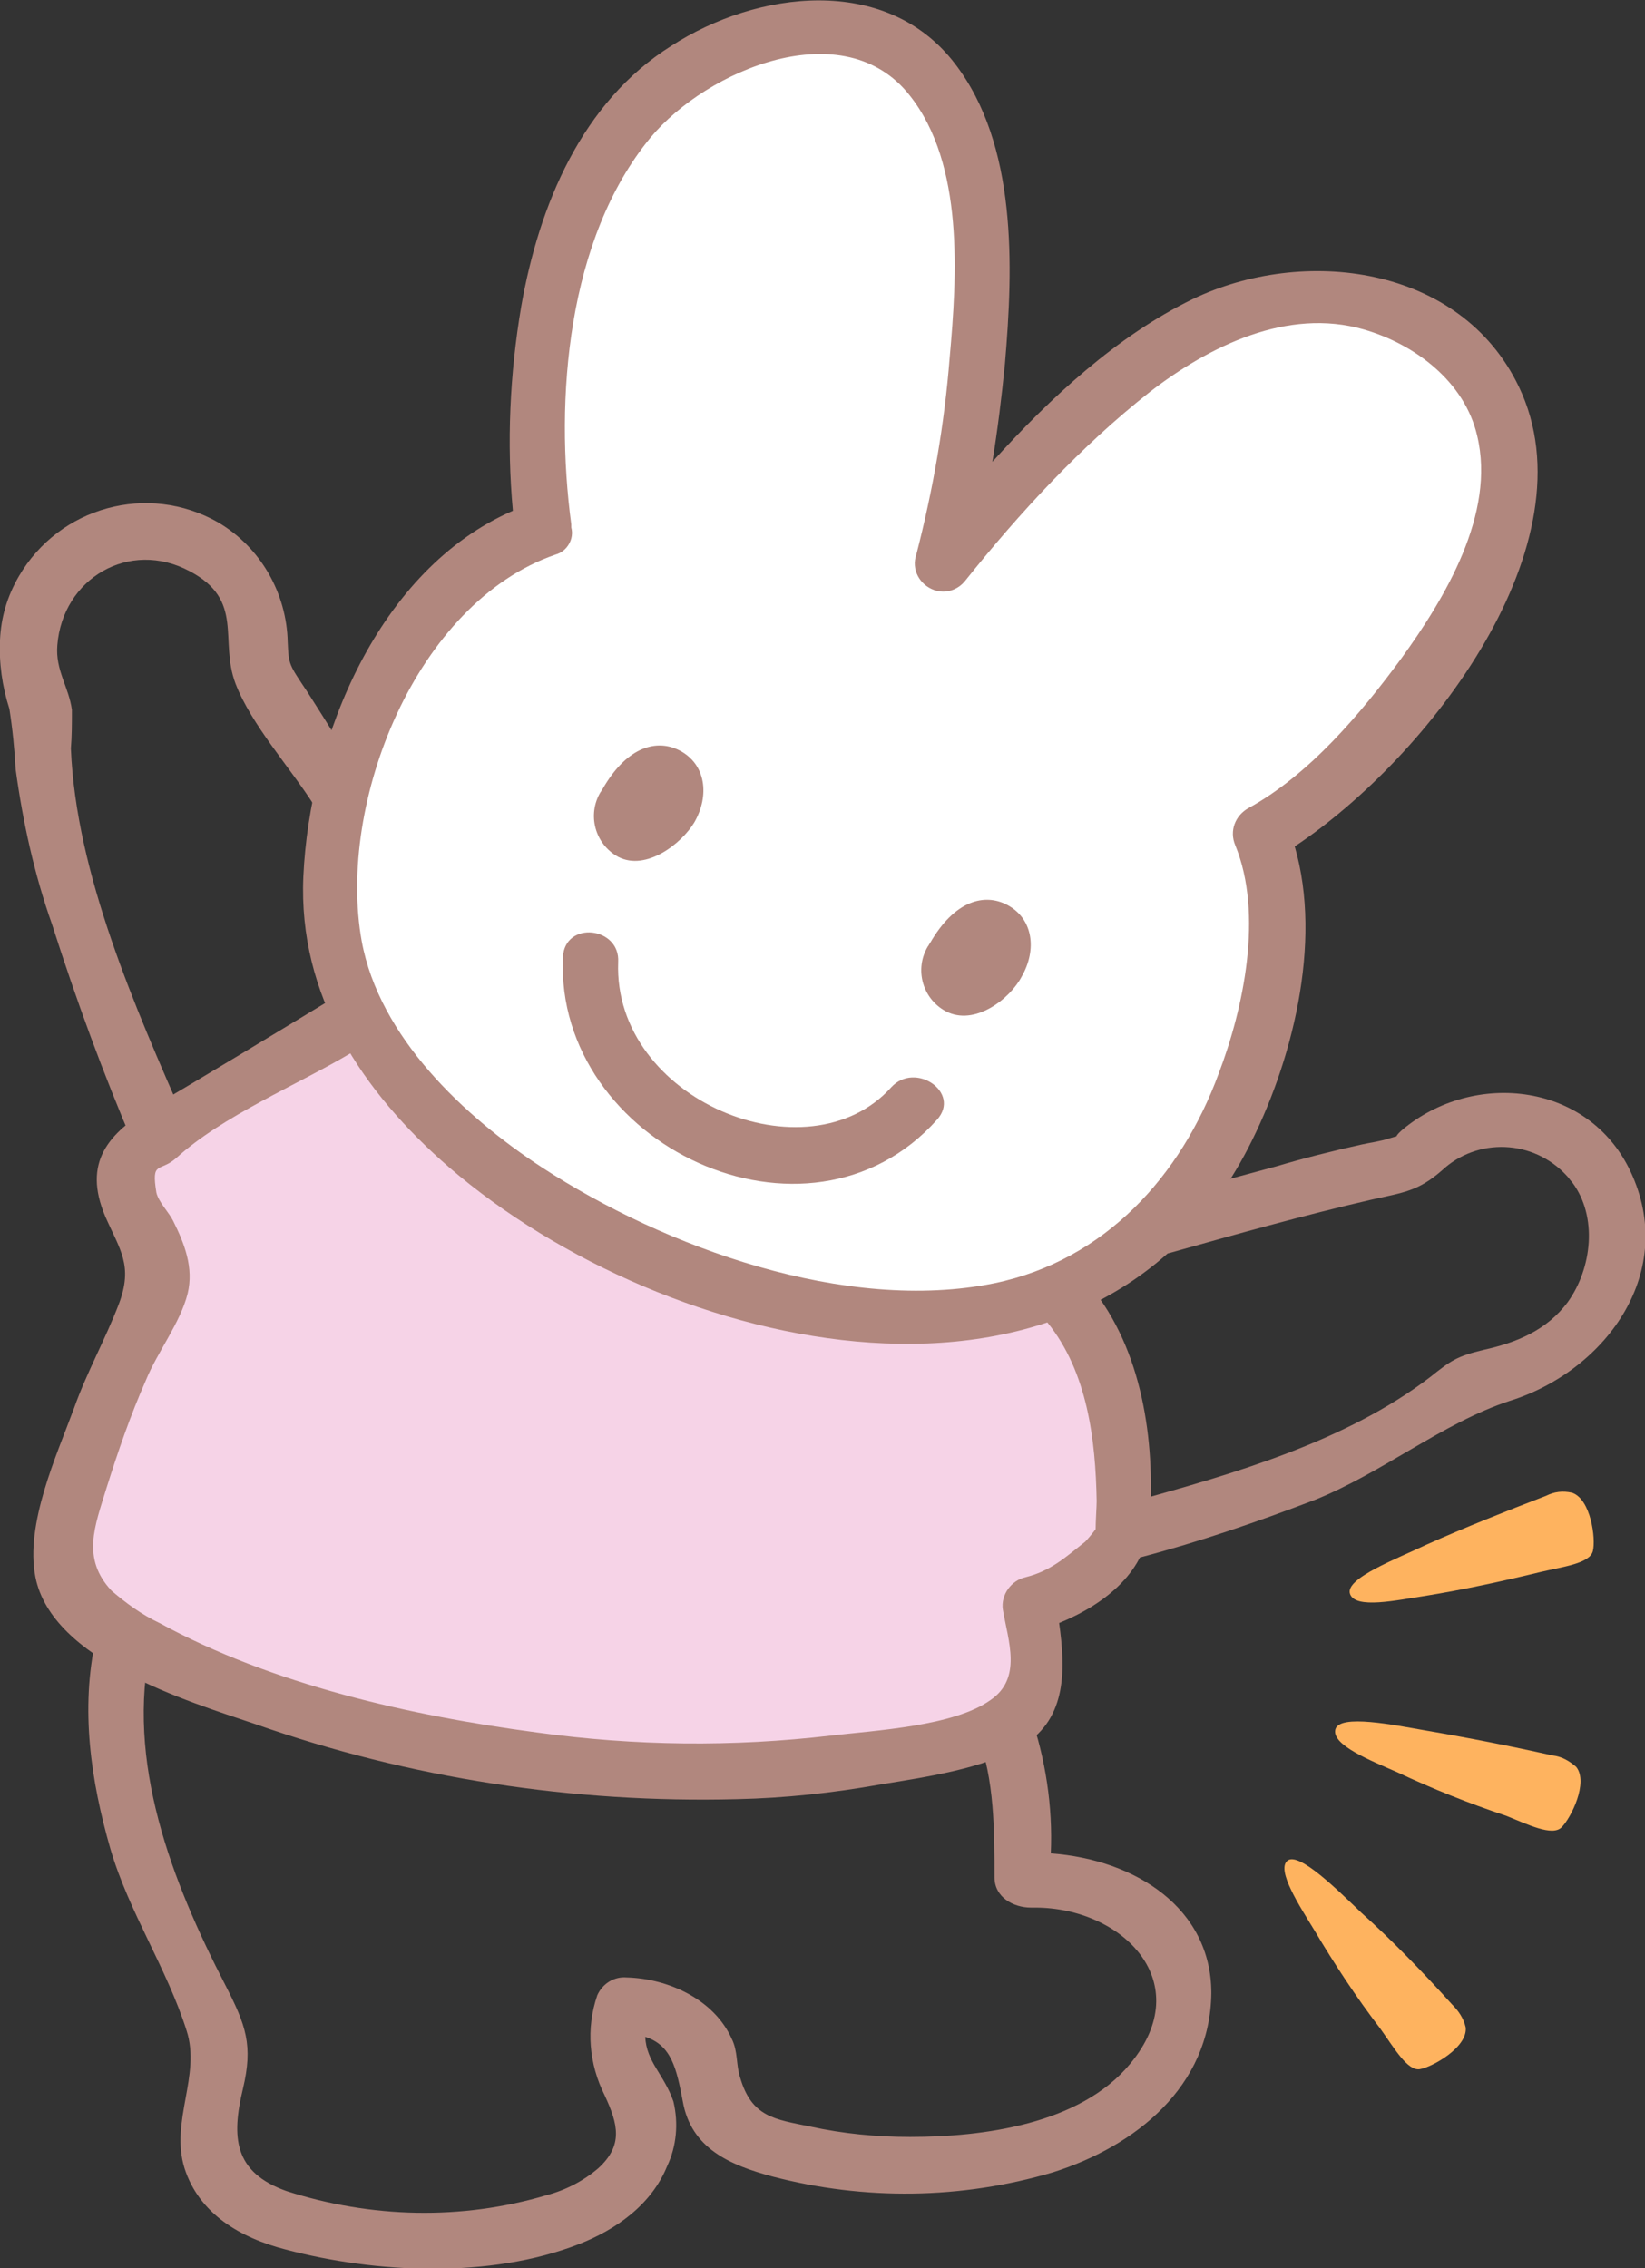 <?xml version="1.0" encoding="utf-8"?>
<!-- Generator: Adobe Illustrator 24.1.2, SVG Export Plug-In . SVG Version: 6.00 Build 0)  -->
<svg version="1.1" id="Layer_1" xmlns="http://www.w3.org/2000/svg" xmlns:xlink="http://www.w3.org/1999/xlink" x="0px" y="0px"
	 viewBox="0 0 157.8 217.6" style="enable-background:new 0 0 157.8 217.6;" xml:space="preserve">
<rect x="0" y="0" width="157.8" height="217.6" fill="#333333" stroke="none"/>
<style type="text/css">
	.st0{fill:none;}
	.st1{fill-rule:evenodd;clip-rule:evenodd;fill:#FFFFFF;}
	.st2{fill-rule:evenodd;clip-rule:evenodd;fill:#F6D3E7;}
	.st3{fill-rule:evenodd;clip-rule:evenodd;fill:#B1877E;}
	.st4{fill:#B1877E;}
	.st5{fill-rule:evenodd;clip-rule:evenodd;fill:#FEB35F;}
</style>
<rect x="-28.9" class="st0" width="186.8" height="217.6"/>
<path id="Path_14909" class="st1" d="M76.1,2.9c16.2-1.6,22,11.7,16.9,48.7c0,0,24.6-34.1,43.7-20.5c22.5,15.5-7.1,45.6-16.2,49.5
	c1.7,5.5,3.6,21.5-7.1,34.5c-11.9,14.4-23.2,16.4-43.4,10.3c-21.5-6.5-32.4-18.1-36.6-29.6C29.7,85.1,35,62.5,51.2,51.6
	C45.9,37.6,59.9,4.5,76.1,2.9"/>
<path id="Path_14910" class="st2" d="M35.3,97.4l-23,15.3l2.6,11.1l-10,25.1l4.9,7.2c0,0,24.1,9.8,37.4,13.1s48.2-0.8,51.7-4.8
	s0.1-10.2,0.1-10.2s7.8-2.6,8.4-9.6s-4.4-20.8-4.4-20.8S58.8,137.6,35.3,97.4"/>
<path id="Path_14911" class="st3" d="M90.7,97c-2.2-1.2-3-4-1.7-6.2c0.1-0.1,0.1-0.2,0.2-0.3c2.4-4.2,5.3-4.8,7.4-3.7
	c2.5,1.3,2.9,4.3,1.4,6.9C96.9,95.8,93.5,98.5,90.7,97"/>
<path id="Path_14912" class="st3" d="M59.3,82.2c-2.2-1.2-3-4-1.7-6.2c0.1-0.1,0.1-0.2,0.2-0.3c2.4-4.2,5.3-4.8,7.4-3.7
	c2.5,1.3,2.9,4.3,1.4,6.9C65.4,80.9,62,83.6,59.3,82.2"/>
<path id="Path_14913" class="st4" d="M145.7,37.1c-5.6-11.7-20.7-13.5-31.3-8.4c-7.2,3.5-13.6,9.4-19.2,15.6
	c0.5-3.1,0.9-6.3,1.2-9.4c0.8-9.3,1.2-21-4.8-28.8c-6.6-8.6-19-7-27.2-1.7C55.8,9.8,51.7,19.7,50,29.4c-1.1,6.5-1.4,13.1-0.8,19.6
	c-12.9,5.6-19.5,21.8-20.1,35.1c-0.5,11.4,5.6,20.6,14,27.9c20.8,17.9,61.4,27.5,76.6-1.8c4.2-8.1,7.2-19.7,4.5-29
	C137,72.7,152.9,52.1,145.7,37.1 M119.8,77.5c-1.3,0.7-1.9,2.2-1.3,3.6c2.7,6.6,0.8,15.6-1.6,21.9c-3.6,9.8-10.9,17.9-21.5,20.1
	c-14.2,2.9-31.6-3.4-43.4-11.1c-7.5-4.9-15.6-12.5-17.3-21.7C32.3,77,39.9,57.8,53.3,53.2c1.1-0.3,1.8-1.5,1.5-2.6c0,0,0,0,0,0
	c0-0.1,0-0.2,0-0.3c-1.6-12-0.4-27.4,7.6-37.1c5.4-6.5,18.6-12.1,24.9-4c5.2,6.6,4.5,17.3,3.8,25.1c-0.5,6.4-1.6,12.7-3.2,18.9
	c-0.5,1.4,0.3,2.9,1.7,3.4c1.1,0.4,2.3,0,3-0.9c5.2-6.5,11.1-12.9,17.7-18.1c5.7-4.4,13.2-8.1,20.5-6c4.9,1.4,9.7,5,10.9,10.2
	c1.8,7.5-3.1,15.6-7.3,21.4C130.5,68.5,125.6,74.3,119.8,77.5"/>
<path id="Path_14914" class="st4" d="M54,91.8c-0.8,18,23.5,29.5,35.9,15.6c2.3-2.6-2.1-5.6-4.4-3.1c-8,8.9-26.7,1.2-26.2-12
	C59.5,88.9,54.2,88.3,54,91.8"/>
<path id="Path_14915" class="st4" d="M34.8,74.8c-1.8-2.8-3.5-5.6-5.3-8.4c-1.8-2.7-1.8-2.6-1.9-4.8c-0.1-4.7-2.6-9.1-6.7-11.5
	c-6.7-3.8-15.2-1.5-19.1,5.2c-1.1,1.9-1.7,3.9-1.8,6.1c-0.1,2.2,0.2,4.4,0.9,6.6c0.3,1.9,0.5,3.9,0.6,5.8c0.7,5.1,1.8,10.1,3.5,14.9
	c2.3,7.2,4.9,14.3,7.9,21.3c1.4,3.2,6.2,0.9,4.9-2.3c-4.8-11-10.5-23.8-11-35.9c0.1-1.2,0.1-2.4,0.1-3.7c-0.3-2.2-1.6-3.8-1.4-6.2
	c0.5-6.4,6.9-10.2,12.7-7.1c5.3,2.8,2.8,6.6,4.4,10.8c1.5,3.9,5.2,8,7.5,11.6C31.8,80,36.7,77.7,34.8,74.8"/>
<path id="Path_14916" class="st4" d="M104.6,123.4c-2.2-2.7-6.3,0.8-4.1,3.5c3.8,4.7,4.6,11.2,4.7,17.1c0,0.5-0.1,2-0.1,2.7
	c-0.3,0.4-0.8,1-1,1.2c-1.9,1.5-3.3,2.8-5.7,3.4c-1.4,0.3-2.4,1.7-2.2,3.1c0.5,3,1.9,6.6-1.2,8.7c-3.5,2.5-11,2.9-15.3,3.4
	c-9.4,1.1-18.8,1-28.2-0.3c-12.1-1.6-25.4-4.6-36.2-10.5c-1.7-0.8-3.2-1.9-4.6-3.1c-2.9-3.1-1.6-6.2-0.5-9.8c1.1-3.5,2.3-7,3.8-10.4
	c1.1-2.7,3.3-5.5,4-8.3c0.6-2.5-0.3-4.8-1.4-7c-0.4-0.8-1.4-1.8-1.6-2.7c-0.5-3.1,0.3-1.9,1.9-3.3c4.5-4.1,11.6-7,16.8-10.1
	c2.9-1.8,0.7-6.6-2.3-4.9c-5.6,3.4-11.2,6.8-16.8,10.1c-4.2,2.5-6.7,5.3-4.5,10.5c1.4,3.2,2.7,4.7,1.3,8.4c-1.3,3.4-3.1,6.6-4.3,10
	c-1.7,4.6-4.7,11.1-3.7,16.2c1.6,8,14.6,11.9,21.1,14.1c14.8,5.2,30.5,7.6,46.2,7.2c4.6-0.1,9.2-0.6,13.7-1.4
	c4.2-0.7,10.1-1.5,13.8-3.8c4.2-2.6,4-7.4,3.4-11.7c4.4-1.8,8.5-5,8.7-9.9C110.8,138.2,109.6,129.5,104.6,123.4"/>
<path id="Path_14917" class="st4" d="M112.2,120.2c6.4-1.8,12.8-3.6,19.3-5.1c3.1-0.7,4.5-0.8,6.8-2.8c3.4-3.2,8.8-3,12,0.5
	c0.2,0.2,0.3,0.4,0.5,0.6c2.5,3.3,1.9,8.3-0.4,11.5c-2,2.7-4.9,3.9-8.1,4.6c-2.5,0.6-3.1,1-5.1,2.6c-8.1,6.2-18.9,9.3-28.7,12
	c-3.3,0.9-2.4,6.2,0.9,5.3c5.7-1.5,11.2-3.4,16.7-5.5c6.5-2.6,12.3-7.4,18.7-9.5c9-2.8,16-12,11.8-21.6c-3.9-9-15.2-10.2-22.1-4.4
	c-1.7,1.5,1.4,0-1.2,0.8c-0.9,0.3-1.8,0.4-2.7,0.6c-2.7,0.6-5.5,1.3-8.2,2.1c-3.7,1-7.4,2-11.1,3C108,115.8,108.9,121.1,112.2,120.2
	"/>
<path id="Path_14918" class="st4" d="M100.8,177.8c0.2-4.5-0.5-9.1-2-13.4c-1.3-3.2-6.3-1-5,2.2c1.6,4,1.6,9.2,1.6,13.5
	c0,1.9,1.8,2.9,3.5,2.9c0.1,0,0.3,0,0.4,0c8.4,0,15.6,7.2,9.1,15c-4.8,5.8-14.1,7-21.1,7c-3.2,0-6.4-0.3-9.6-1
	c-3.4-0.7-5.6-0.9-6.7-4.7c-0.4-1.2-0.2-2.5-0.8-3.7c-1.7-3.8-6.1-5.8-10.1-5.9c-1.2-0.1-2.3,0.6-2.8,1.7c-1.1,3.2-0.8,6.6,0.7,9.6
	c1.3,2.8,1.8,4.8-0.6,7c-1.4,1.2-3.1,2.1-5,2.6c-8.1,2.4-16.8,2.2-24.9-0.4c-5.1-1.8-5.3-5.2-4.2-9.8c1-4.2,0.3-6.1-1.7-10
	c-5.1-9.9-9.6-21.4-7.1-32.7c0.7-3.4-4.6-3.8-5.3-0.5c-1.5,6.7-0.5,13.6,1.4,20.2c1.8,6.1,5.4,11.4,7.3,17.4
	c1.4,4.3-1.6,8.7-0.2,13.2c1.4,4.4,5.4,6.7,9.7,7.8c8.7,2.3,19.6,2.8,28.1-0.5c3.6-1.4,7-3.8,8.5-7.5c0.9-1.9,1.1-4.1,0.6-6.2
	c-0.9-2.6-2.6-3.8-2.7-6.2c2.5,0.8,3,3,3.6,6.2c0.8,4.5,4.5,6.1,8.6,7.2c8.8,2.3,18.1,2.2,26.9-0.4c7.9-2.5,15.1-8.2,15.2-17.2
	C116.2,183.1,109,178.4,100.8,177.8"/>
<path id="Path_14922" class="st5" d="M139.3,192.3c0.6,0.6,1.1,1.3,1.3,2.2c0.2,1.9-3.2,3.8-4.4,4s-2.5-2.1-3.8-3.9
	c-2.3-3-4.4-6.2-6.3-9.4c-1.4-2.3-3.7-5.8-2.6-6.7s4.9,2.9,7.1,5C133.6,186.2,136.5,189.2,139.3,192.3"/>
<path id="Path_14923" class="st5" d="M148.9,168.4c0.9,0.1,1.6,0.5,2.3,1.1c1.2,1.5-0.5,4.9-1.4,5.8s-3.3-0.3-5.3-1.1
	c-3.6-1.2-7.1-2.6-10.5-4.2c-2.5-1.1-6.3-2.6-5.9-4.1c0.4-1.5,5.7-0.4,8.6,0.1C140.8,166.7,144.9,167.5,148.9,168.4"/>
<path id="Path_14924" class="st5" d="M148.3,143.5c0.8-0.4,1.6-0.5,2.5-0.3c1.8,0.6,2.3,4.4,2,5.6s-2.9,1.5-5,2
	c-3.7,0.9-7.4,1.7-11.1,2.3c-2.7,0.4-6.7,1.3-7.2-0.2s4.6-3.4,7.3-4.7C140.6,146.5,144.4,145,148.3,143.5"/>
</svg>

